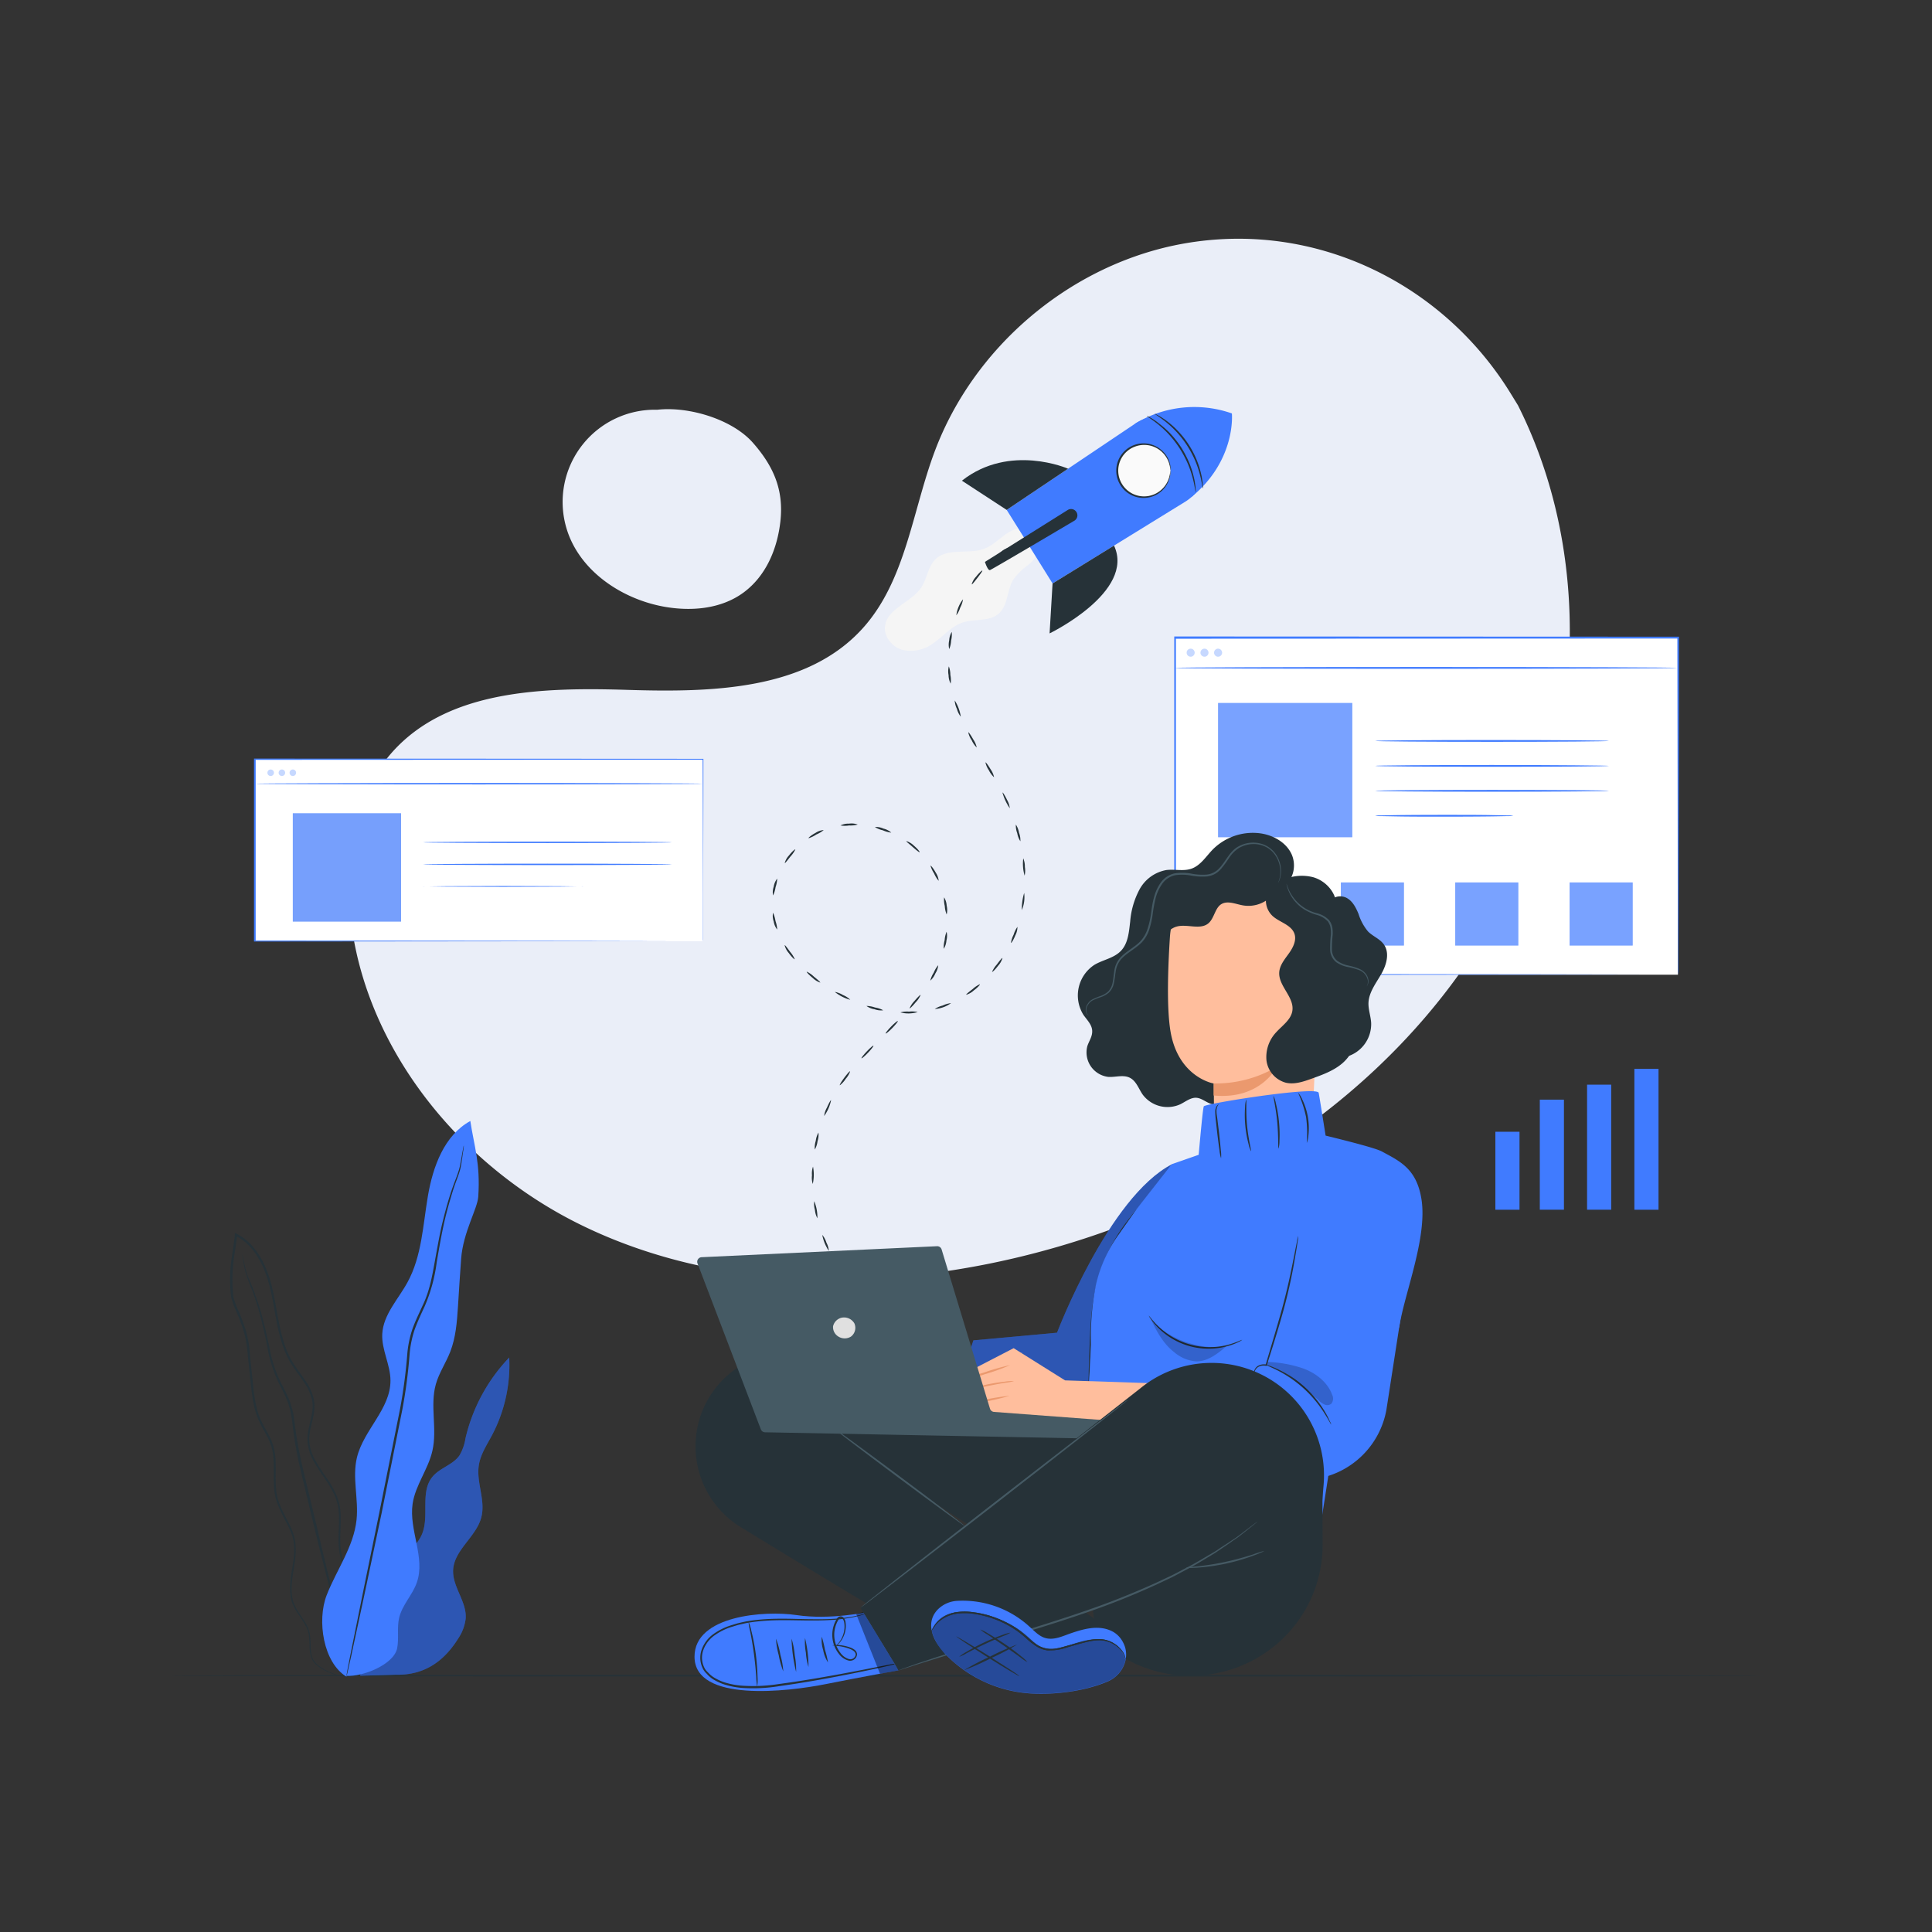 <svg xmlns="http://www.w3.org/2000/svg" xmlns:xlink="http://www.w3.org/1999/xlink" width="512" height="512" viewBox="0 0 512 512">
  <rect x="0" y="0" width="512" height="512" fill="#333333" stroke="none"/>
  <defs>
    <clipPath id="clip-how-do-we-work">
      <rect width="512" height="512"/>
    </clipPath>
  </defs>
  <g id="how-do-we-work" clip-path="url(#clip-how-do-we-work)">
    <g id="Startup_life-pana" data-name="Startup life-pana" transform="translate(25.299 33.384)">
      <g id="freepik--background-simple--inject-6" transform="translate(67.093 29.886)">
        <path id="Path_1602" data-name="Path 1602" d="M381.218,74.041l-1.946-3.166c-16.409-26.706-46.015-42.784-77.254-40.83a83.21,83.21,0,0,0-11.93,1.615c-28.45,6.011-53.127,27.22-63.369,54.384-6.029,15.978-7.709,34.378-19.144,47.061-14.885,16.519-40.15,17.015-62.359,16.336s-47.492-.1-62.3,16.464c-9.269,10.379-12.224,25.137-11.472,39.04,1.982,36.792,27.945,69.692,60.965,86.046s71.867,17.813,108.007,10.646c50.622-10.1,98.766-37.746,127.711-80.494S404.382,120.139,381.218,74.041Z" transform="translate(-71.328 -29.886)" fill="#eaeef8"/>
        <path id="Path_1603" data-name="Path 1603" d="M183.549,88c-5.506-6.25-17.015-9.691-25.366-8.746h0a24.439,24.439,0,0,0-24.173,30.955c3.1,11.251,14.151,18.969,25.614,21.163,7.342,1.395,15.418.753,21.429-3.671s8.985-11.655,9.783-18.924C191.745,100.5,189.047,94.252,183.549,88Z" transform="translate(-76.412 -33.935)" fill="#eaeef8"/>
      </g>
      <g id="freepik--Floor--inject-6" transform="translate(19.85 410.443)">
        <path id="Path_1604" data-name="Path 1604" d="M442.279,444.8c0,.128-94.526.239-211.205.239S19.85,444.964,19.85,444.8s94.526-.239,211.224-.239S442.279,444.67,442.279,444.8Z" transform="translate(-19.85 -444.56)" fill="#263238"/>
      </g>
      <g id="freepik--Screens--inject-6" transform="translate(42.013 135.29)">
        <rect id="Rectangle_520" data-name="Rectangle 520" width="133.327" height="89.276" transform="translate(244.033 0.358)" fill="#fff"/>
        <path id="Path_1605" data-name="Path 1605" d="M443.223,234.365v-6.332c0-4.13,0-10.2-.055-17.951,0-15.519-.055-37.81-.1-64.984l.193.184-133.318.055h0l.239-.239v89.267l-.22-.22,96.058.11,27.44.055h.092l-27.394.055-96.2.11h-.22V144.74h.248l133.318.055h.193v.193c0,27.229-.073,49.557-.1,65.094,0,7.746,0,13.766-.046,17.914v4.68A9.242,9.242,0,0,1,443.223,234.365Z" transform="translate(-65.863 -144.74)" fill="#407bff"/>
        <path id="Path_1606" data-name="Path 1606" d="M309.91,153.789c0-.138,29.826-.239,66.609-.239s66.609.1,66.609.239-29.817.239-66.609.239S309.91,153.963,309.91,153.789Z" transform="translate(-65.878 -145.465)" fill="#407bff"/>
        <g id="Group_2169" data-name="Group 2169" transform="translate(247.144 3.23)" opacity="0.3">
          <path id="Path_1607" data-name="Path 1607" d="M315.448,149.334a1.065,1.065,0,1,1-.309-.759A1.074,1.074,0,0,1,315.448,149.334Z" transform="translate(-313.3 -148.26)" fill="#407bff"/>
        </g>
        <g id="Group_2170" data-name="Group 2170" transform="translate(250.805 3.23)" opacity="0.3">
          <path id="Path_1608" data-name="Path 1608" d="M319.437,149.334a1.065,1.065,0,1,1-.309-.759A1.074,1.074,0,0,1,319.437,149.334Z" transform="translate(-317.29 -148.26)" fill="#407bff"/>
        </g>
        <g id="Group_2171" data-name="Group 2171" transform="translate(254.412 3.23)" opacity="0.3">
          <path id="Path_1609" data-name="Path 1609" d="M323.367,149.334a1.065,1.065,0,1,1-.309-.759A1.074,1.074,0,0,1,323.367,149.334Z" transform="translate(-321.22 -148.26)" fill="#407bff"/>
        </g>
        <rect id="Rectangle_521" data-name="Rectangle 521" width="35.562" height="35.562" transform="translate(255.495 17.63)" fill="#407bff"/>
        <path id="Path_1610" data-name="Path 1610" d="M429.715,174.879c0,.138-13.876.239-30.982.239s-30.982-.1-30.982-.239,13.876-.239,30.982-.239S429.715,174.75,429.715,174.879Z" transform="translate(-70.636 -147.2)" fill="#407bff"/>
        <path id="Path_1611" data-name="Path 1611" d="M429.715,182.089c0,.128-13.876.239-30.982.239s-30.982-.11-30.982-.239,13.876-.239,30.982-.239S429.715,181.988,429.715,182.089Z" transform="translate(-70.636 -147.793)" fill="#407bff"/>
        <path id="Path_1612" data-name="Path 1612" d="M429.715,189.289c0,.128-13.876.239-30.982.239s-30.982-.11-30.982-.239,13.876-.239,30.982-.239S429.715,189.151,429.715,189.289Z" transform="translate(-70.636 -148.386)" fill="#407bff"/>
        <path id="Path_1613" data-name="Path 1613" d="M404.376,196.489a7.872,7.872,0,0,1-1.441.092l-3.928.073c-3.313.046-7.892.073-12.94.073s-9.636,0-12.949-.073l-3.928-.073a7.872,7.872,0,0,1-1.441-.092,7.876,7.876,0,0,1,1.441-.092l3.928-.073c3.313-.046,7.892-.073,12.949-.073s9.627,0,12.94.073l3.928.073A7.876,7.876,0,0,1,404.376,196.489Z" transform="translate(-70.636 -148.978)" fill="#407bff"/>
        <g id="Group_2172" data-name="Group 2172" transform="translate(257.716 65.186)" opacity="0.3">
          <rect id="Rectangle_522" data-name="Rectangle 522" width="16.712" height="16.712" fill="#407bff"/>
        </g>
        <rect id="Rectangle_523" data-name="Rectangle 523" width="16.712" height="16.712" transform="translate(288.028 65.186)" fill="#407bff"/>
        <rect id="Rectangle_524" data-name="Rectangle 524" width="16.712" height="16.712" transform="translate(318.341 65.186)" fill="#407bff"/>
        <rect id="Rectangle_525" data-name="Rectangle 525" width="16.712" height="16.712" transform="translate(348.653 65.186)" fill="#407bff"/>
        <g id="Group_2173" data-name="Group 2173" transform="translate(255.495 17.63)" opacity="0.3">
          <rect id="Rectangle_526" data-name="Rectangle 526" width="35.562" height="35.562" fill="#fff"/>
        </g>
        <g id="Group_2174" data-name="Group 2174" transform="translate(288.028 65.186)" opacity="0.3">
          <rect id="Rectangle_527" data-name="Rectangle 527" width="16.712" height="16.712" fill="#fff"/>
        </g>
        <g id="Group_2175" data-name="Group 2175" transform="translate(318.341 65.186)" opacity="0.3">
          <rect id="Rectangle_528" data-name="Rectangle 528" width="16.712" height="16.712" fill="#fff"/>
        </g>
        <g id="Group_2176" data-name="Group 2176" transform="translate(348.653 65.186)" opacity="0.3">
          <rect id="Rectangle_529" data-name="Rectangle 529" width="16.712" height="16.712" fill="#fff"/>
        </g>
        <rect id="Rectangle_530" data-name="Rectangle 530" width="118.772" height="48.245" transform="translate(0.193 32.515)" fill="#fff"/>
        <path id="Path_1614" data-name="Path 1614" d="M162.965,228.4V215.433c0-8.324,0-20.374-.073-35.277l.128.128-118.763.055h0l.193-.184V228.4l-.184-.184,85.156.083,24.705.055h.083l-24.659.046-85.284.083H44V180h.193l118.763.064h.138v.128c0,14.941-.055,27.009-.073,35.36V227.6A3.925,3.925,0,0,1,162.965,228.4Z" transform="translate(-44 -147.641)" fill="#407bff"/>
        <path id="Path_1615" data-name="Path 1615" d="M44.34,187.243c0-.1,26.55-.193,59.285-.193s59.3.092,59.3.193-26.55.184-59.3.184S44.34,187.344,44.34,187.243Z" transform="translate(-44.028 -148.221)" fill="#407bff"/>
        <g id="Group_2177" data-name="Group 2177" transform="translate(3.561 35.25)" opacity="0.3">
          <path id="Path_1616" data-name="Path 1616" d="M49.605,184.013a.863.863,0,1,1-.863-.863A.863.863,0,0,1,49.605,184.013Z" transform="translate(-47.88 -183.15)" fill="#407bff"/>
        </g>
        <g id="Group_2178" data-name="Group 2178" transform="translate(6.534 35.25)" opacity="0.3">
          <path id="Path_1617" data-name="Path 1617" d="M52.845,184.013a.863.863,0,1,1-.863-.863A.863.863,0,0,1,52.845,184.013Z" transform="translate(-51.12 -183.15)" fill="#407bff"/>
        </g>
        <g id="Group_2179" data-name="Group 2179" transform="translate(9.425 35.25)" opacity="0.3">
          <path id="Path_1618" data-name="Path 1618" d="M56,184.013a.863.863,0,1,1-.863-.863A.863.863,0,0,1,56,184.013Z" transform="translate(-54.27 -183.15)" fill="#407bff"/>
        </g>
        <rect id="Rectangle_531" data-name="Rectangle 531" width="28.688" height="28.688" transform="translate(10.288 46.859)" fill="#407bff"/>
        <path id="Path_1619" data-name="Path 1619" d="M158.768,204.164c0,.1-14.766.193-32.974.193s-32.974-.092-32.974-.193,14.766-.184,32.974-.184S158.768,204.063,158.768,204.164Z" transform="translate(-48.017 -149.614)" fill="#407bff"/>
        <path id="Path_1620" data-name="Path 1620" d="M158.768,210.533c0,.1-14.766.184-32.974.184s-32.974-.083-32.974-.184,14.766-.193,32.974-.193S158.768,210.432,158.768,210.533Z" transform="translate(-48.017 -150.137)" fill="#407bff"/>
        <path id="Path_1621" data-name="Path 1621" d="M135.271,216.909a3.169,3.169,0,0,1-.431,0H133.6l-4.543.055-15.014.055-15-.055-4.589-.055H93.211a3.41,3.41,0,0,1-.431,0,1.5,1.5,0,0,1,.431,0H94.45l4.589-.064,15-.055,15.014.055,4.543.064h1.239A1.44,1.44,0,0,1,135.271,216.909Z" transform="translate(-48.013 -150.668)" fill="#407bff"/>
        <g id="Group_2180" data-name="Group 2180" transform="translate(10.288 46.859)" opacity="0.3">
          <rect id="Rectangle_532" data-name="Rectangle 532" width="28.688" height="28.688" fill="#f5f5f5"/>
        </g>
      </g>
      <g id="freepik--Rocket--inject-6" transform="translate(179.487 74.526)">
        <path id="Path_1622" data-name="Path 1622" d="M265.23,114.049c-1.991-1.331-4.726-.523-6.718.808s-3.671,3.148-5.919,4.01c-4.185,1.624-9.682-.3-12.931,2.753-2.065,1.964-2.276,5.194-3.854,7.571-2.661,4-9.049,5.506-9.59,10.279-.321,2.753,1.881,5.451,4.589,6.231a9.81,9.81,0,0,0,7.984-1.6c2.753-1.835,4.873-4.589,7.975-5.635s7.094-.174,9.6-2.386,2.129-6.3,3.928-9.122a18.355,18.355,0,0,1,3.809-3.726,7.426,7.426,0,0,0,2.863-4.378c.229-1.771-.5-4.791-1.716-4.855" transform="translate(-196.463 -81.394)" fill="#f5f5f5"/>
        <path id="Path_1623" data-name="Path 1623" d="M212.377,326.559c.119-.064.486.3.835.826s.541,1.019.431,1.092-.477-.294-.835-.826S212.267,326.633,212.377,326.559Z" transform="translate(-195.324 -98.934)" fill="#263238"/>
        <path id="Path_1624" data-name="Path 1624" d="M208.1,317.54a5.883,5.883,0,0,1,1.092,2.037,5.818,5.818,0,0,1,.652,2.212,11.251,11.251,0,0,1-1.744-4.249Z" transform="translate(-194.975 -98.192)" fill="#263238"/>
        <path id="Path_1625" data-name="Path 1625" d="M205.776,307.82a11.169,11.169,0,0,1,.835,4.515,5.672,5.672,0,0,1-.652-2.212,5.8,5.8,0,0,1-.184-2.3Z" transform="translate(-194.78 -97.393)" fill="#263238"/>
        <path id="Path_1626" data-name="Path 1626" d="M205.4,297.83a11.371,11.371,0,0,1-.064,4.589,5.451,5.451,0,0,1-.211-2.294,5.506,5.506,0,0,1,.275-2.294Z" transform="translate(-194.727 -96.571)" fill="#263238"/>
        <path id="Path_1627" data-name="Path 1627" d="M206.911,288a5.726,5.726,0,0,1-.248,2.294,5.882,5.882,0,0,1-.716,2.193,5.736,5.736,0,0,1,.248-2.294,5.947,5.947,0,0,1,.716-2.193Z" transform="translate(-194.796 -95.762)" fill="#263238"/>
        <path id="Path_1628" data-name="Path 1628" d="M210.475,278.65a10.8,10.8,0,0,1-1.835,4.185,5.792,5.792,0,0,1,.725-2.193C209.888,279.476,210.356,278.585,210.475,278.65Z" transform="translate(-195.019 -94.992)" fill="#263238"/>
        <path id="Path_1629" data-name="Path 1629" d="M215.9,270.309a5.818,5.818,0,0,1-1.175,1.991,6.617,6.617,0,0,1-1.551,1.707c-.128-.083.4-.973,1.166-1.991S215.766,270.227,215.9,270.309Z" transform="translate(-195.391 -94.306)" fill="#263238"/>
        <path id="Path_1630" data-name="Path 1630" d="M222.585,262.909c.1.092-.532.918-1.4,1.835s-1.661,1.578-1.762,1.5.532-.918,1.413-1.835S222.493,262.808,222.585,262.909Z" transform="translate(-195.905 -93.697)" fill="#263238"/>
        <path id="Path_1631" data-name="Path 1631" d="M229.62,255.789c.1.092-.551.918-1.441,1.835s-1.689,1.56-1.78,1.468.551-.918,1.441-1.835S229.529,255.7,229.62,255.789Z" transform="translate(-196.48 -93.111)" fill="#263238"/>
        <path id="Path_1632" data-name="Path 1632" d="M236.228,248.25a5.763,5.763,0,0,1-1.276,1.927c-.808.991-1.542,1.716-1.643,1.624a6.13,6.13,0,0,1,1.276-1.927C235.384,248.938,236.118,248.176,236.228,248.25Z" transform="translate(-197.049 -92.491)" fill="#263238"/>
        <path id="Path_1633" data-name="Path 1633" d="M241.4,239.67a4.993,4.993,0,0,1-.771,2.184,5.084,5.084,0,0,1-1.331,1.9,6.551,6.551,0,0,1,.918-2.12,6.81,6.81,0,0,1,1.184-1.964Z" transform="translate(-197.542 -91.786)" fill="#263238"/>
        <path id="Path_1634" data-name="Path 1634" d="M243.931,230a4.671,4.671,0,0,1-.046,2.313,4.846,4.846,0,0,1-.707,2.212,6.985,6.985,0,0,1,.239-2.285,7.158,7.158,0,0,1,.514-2.239Z" transform="translate(-197.86 -90.99)" fill="#263238"/>
        <path id="Path_1635" data-name="Path 1635" d="M243.278,220.07a4.708,4.708,0,0,1,.679,2.212,4.835,4.835,0,0,1,0,2.322,6.955,6.955,0,0,1-.5-2.248A7.1,7.1,0,0,1,243.278,220.07Z" transform="translate(-197.867 -90.173)" fill="#263238"/>
        <path id="Path_1636" data-name="Path 1636" d="M239.35,210.92c.11-.073.78.725,1.386,1.835a4.818,4.818,0,0,1,.789,2.184,7.241,7.241,0,0,1-1.211-1.955,7.488,7.488,0,0,1-.964-2.065Z" transform="translate(-197.546 -89.42)" fill="#263238"/>
        <path id="Path_1637" data-name="Path 1637" d="M232.38,203.82a4.855,4.855,0,0,1,1.982,1.2c.982.826,1.624,1.652,1.533,1.744s-.918-.569-1.835-1.377S232.3,203.93,232.38,203.82Z" transform="translate(-196.972 -88.836)" fill="#263238"/>
        <path id="Path_1638" data-name="Path 1638" d="M223.29,199.759a4.781,4.781,0,0,1,2.276.422,4.717,4.717,0,0,1,2.065,1.065,7.341,7.341,0,0,1-2.221-.615A6.782,6.782,0,0,1,223.29,199.759Z" transform="translate(-196.225 -88.501)" fill="#263238"/>
        <path id="Path_1639" data-name="Path 1639" d="M213.35,199.263a4.589,4.589,0,0,1,2.267-.477,4.708,4.708,0,0,1,2.313.239,7.663,7.663,0,0,1-2.285.239A7.341,7.341,0,0,1,213.35,199.263Z" transform="translate(-195.407 -88.418)" fill="#263238"/>
        <path id="Path_1640" data-name="Path 1640" d="M204.129,202.806c-.083-.11.707-.8,1.835-1.4a4.405,4.405,0,0,1,2.193-.762,8.04,8.04,0,0,1-1.973,1.175A7.663,7.663,0,0,1,204.129,202.806Z" transform="translate(-194.648 -88.575)" fill="#263238"/>
        <path id="Path_1641" data-name="Path 1641" d="M197.26,209.854a4.671,4.671,0,0,1,1.129-2.028c.78-1.019,1.588-1.689,1.679-1.6a7.369,7.369,0,0,1-1.3,1.891C198,209.093,197.37,209.918,197.26,209.854Z" transform="translate(-194.083 -89.034)" fill="#263238"/>
        <path id="Path_1642" data-name="Path 1642" d="M193.883,219.12a4.515,4.515,0,0,1,.174-2.313,4.588,4.588,0,0,1,.918-2.147,7.609,7.609,0,0,1-.431,2.258,7.507,7.507,0,0,1-.661,2.2Z" transform="translate(-193.799 -89.728)" fill="#263238"/>
        <path id="Path_1643" data-name="Path 1643" d="M194.975,228.97a4.589,4.589,0,0,1-.918-2.147,4.469,4.469,0,0,1-.184-2.313,8.305,8.305,0,0,1,.652,2.2A7.975,7.975,0,0,1,194.975,228.97Z" transform="translate(-193.798 -90.538)" fill="#263238"/>
        <path id="Path_1644" data-name="Path 1644" d="M199.91,237.6c-.1.092-.863-.624-1.606-1.67a4.836,4.836,0,0,1-1.074-2.056c.119-.064.725.762,1.459,1.78A7.066,7.066,0,0,1,199.91,237.6Z" transform="translate(-194.081 -91.308)" fill="#263238"/>
        <path id="Path_1645" data-name="Path 1645" d="M207.189,244.421a5.149,5.149,0,0,1-1.973-1.211c-1-.8-1.689-1.578-1.6-1.679a6.762,6.762,0,0,1,1.89,1.312C206.492,243.632,207.272,244.311,207.189,244.421Z" transform="translate(-194.606 -91.939)" fill="#263238"/>
        <path id="Path_1646" data-name="Path 1646" d="M215.813,249.463a11.012,11.012,0,0,1-4.093-2.083,5.946,5.946,0,0,1,2.157.826,5.754,5.754,0,0,1,1.936,1.257Z" transform="translate(-195.273 -92.42)" fill="#263238"/>
        <path id="Path_1647" data-name="Path 1647" d="M225.3,252.577a5.029,5.029,0,0,1-2.3-.275,4.91,4.91,0,0,1-2.147-.872,7,7,0,0,1,2.267.413A6.534,6.534,0,0,1,225.3,252.577Z" transform="translate(-196.024 -92.753)" fill="#263238"/>
        <path id="Path_1648" data-name="Path 1648" d="M235.249,253.176a8.361,8.361,0,0,1-4.589.092,6.747,6.747,0,0,1,2.285-.2,6.984,6.984,0,0,1,2.3.11Z" transform="translate(-196.831 -92.884)" fill="#263238"/>
        <path id="Path_1649" data-name="Path 1649" d="M244.893,250.62a8.2,8.2,0,0,1-4.313,1.551,6.863,6.863,0,0,1,2.111-.918,6.737,6.737,0,0,1,2.2-.633Z" transform="translate(-197.647 -92.687)" fill="#263238"/>
        <path id="Path_1650" data-name="Path 1650" d="M253.294,245.15c.092.1-.606.918-1.624,1.652a4.966,4.966,0,0,1-2.01,1.147c-.073-.119.725-.753,1.725-1.523A7.249,7.249,0,0,1,253.294,245.15Z" transform="translate(-198.394 -92.237)" fill="#263238"/>
        <path id="Path_1651" data-name="Path 1651" d="M259.882,237.59a4.975,4.975,0,0,1-1.129,2.019c-.762,1.028-1.523,1.734-1.624,1.652a7.078,7.078,0,0,1,1.248-1.936C259.13,238.305,259.763,237.516,259.882,237.59Z" transform="translate(-199.008 -91.614)" fill="#263238"/>
        <path id="Path_1652" data-name="Path 1652" d="M264.306,228.59a4.864,4.864,0,0,1-.56,2.248c-.477,1.193-1.037,2.074-1.156,2.01a6.828,6.828,0,0,1,.707-2.184A7.058,7.058,0,0,1,264.306,228.59Z" transform="translate(-199.458 -90.874)" fill="#263238"/>
        <path id="Path_1653" data-name="Path 1653" d="M266.344,218.8a8.755,8.755,0,0,1-.624,4.543,15.032,15.032,0,0,1,.624-4.543Z" transform="translate(-199.715 -90.069)" fill="#263238"/>
        <path id="Path_1654" data-name="Path 1654" d="M266.132,208.809a5.506,5.506,0,0,1,.422,2.267,5.891,5.891,0,0,1-.064,2.313,11.37,11.37,0,0,1-.358-4.589Z" transform="translate(-199.742 -89.246)" fill="#263238"/>
        <path id="Path_1655" data-name="Path 1655" d="M264,199.05a5.607,5.607,0,0,1,.835,2.157,5.7,5.7,0,0,1,.367,2.276,5.772,5.772,0,0,1-.835-2.157A5.672,5.672,0,0,1,264,199.05Z" transform="translate(-199.574 -88.444)" fill="#263238"/>
        <path id="Path_1656" data-name="Path 1656" d="M260.14,189.81c.119-.064.67.817,1.221,1.964a5.645,5.645,0,0,1,.716,2.2A13.489,13.489,0,0,1,260.14,189.81Z" transform="translate(-199.257 -87.683)" fill="#263238"/>
        <path id="Path_1657" data-name="Path 1657" d="M255.22,181.1c.119-.073.725.762,1.367,1.835a5.654,5.654,0,0,1,.918,2.1,5.9,5.9,0,0,1-1.367-1.835,5.966,5.966,0,0,1-.918-2.1Z" transform="translate(-198.852 -86.966)" fill="#263238"/>
        <path id="Path_1658" data-name="Path 1658" d="M250.26,172.41c.119-.064.707.789,1.322,1.891a5.91,5.91,0,0,1,.918,2.129,5.884,5.884,0,0,1-1.322-1.9A5.645,5.645,0,0,1,250.26,172.41Z" transform="translate(-198.444 -86.252)" fill="#263238"/>
        <path id="Path_1659" data-name="Path 1659" d="M246.35,163.21a11.059,11.059,0,0,1,1.606,4.3,5.506,5.506,0,0,1-1.028-2.074A5.708,5.708,0,0,1,246.35,163.21Z" transform="translate(-198.122 -85.495)" fill="#263238"/>
        <path id="Path_1660" data-name="Path 1660" d="M244.635,153.38a6.424,6.424,0,0,1,.4,2.267,6.689,6.689,0,0,1,.083,2.294,4.873,4.873,0,0,1-.551-2.248A5.02,5.02,0,0,1,244.635,153.38Z" transform="translate(-197.967 -84.686)" fill="#263238"/>
        <path id="Path_1661" data-name="Path 1661" d="M245.408,143.43a6.938,6.938,0,0,1-.165,2.294,6.488,6.488,0,0,1-.5,2.248,5.121,5.121,0,0,1,0-2.322A4.974,4.974,0,0,1,245.408,143.43Z" transform="translate(-197.978 -83.868)" fill="#263238"/>
        <path id="Path_1662" data-name="Path 1662" d="M248.581,134a6.7,6.7,0,0,1-.734,2.184,6.874,6.874,0,0,1-1.037,2.056,8.6,8.6,0,0,1,1.771-4.24Z" transform="translate(-198.16 -83.092)" fill="#263238"/>
        <path id="Path_1663" data-name="Path 1663" d="M254.058,125.709c.1.092-.5.918-1.276,1.918s-1.422,1.835-1.533,1.716a4.864,4.864,0,0,1,1.156-2.01C253.186,126.324,253.966,125.627,254.058,125.709Z" transform="translate(-198.525 -82.409)" fill="#263238"/>
        <path id="Path_1664" data-name="Path 1664" d="M261.493,119.13c.073.11-.725.762-1.716,1.533a6.837,6.837,0,0,1-1.918,1.276c-.092-.1.615-.918,1.624-1.652A4.992,4.992,0,0,1,261.493,119.13Z" transform="translate(-199.068 -81.868)" fill="#263238"/>
        <path id="Path_1665" data-name="Path 1665" d="M270.342,114.61a6.883,6.883,0,0,1-2.047,1.055,6.625,6.625,0,0,1-2.166.762c-.064-.119.808-.688,1.982-1.193A4.818,4.818,0,0,1,270.342,114.61Z" transform="translate(-199.749 -81.496)" fill="#263238"/>
        <path id="Path_1666" data-name="Path 1666" d="M277.8,112.761c0,.128-.468.33-1.083.441s-1.147.11-1.175,0,.459-.33,1.083-.45S277.8,112.633,277.8,112.761Z" transform="translate(-200.523 -81.336)" fill="#263238"/>
        <path id="Path_1667" data-name="Path 1667" d="M298.38,82.935a30.048,30.048,0,0,1,25.7-2.753s1.221,12.353-10.737,22.172" transform="translate(-202.403 -78.528)" fill="#407bff"/>
        <path id="Path_1668" data-name="Path 1668" d="M261.35,105.957c.459.688,12.16,19.493,12.16,19.493l35.121-21.64a12.3,12.3,0,0,0,3.432-17.786h0a12.288,12.288,0,0,0-16.73-2.882Z" transform="translate(-199.356 -78.735)" fill="#407bff"/>
        <path id="Path_1669" data-name="Path 1669" d="M274.529,128.53l-.789,13.234s22.76-11.013,17.079-23.274Z" transform="translate(-200.375 -81.816)" fill="#263238"/>
        <path id="Path_1670" data-name="Path 1670" d="M276.557,96.087s-15.436-6.81-28.137,3.175l11.866,7.746Z" transform="translate(-198.292 -79.786)" fill="#263238"/>
        <path id="Path_1671" data-name="Path 1671" d="M277.031,108.178,255.07,121.944s.753,2.368,1.34,2.166,17.005-9.911,22.356-13.078a1.652,1.652,0,0,0,.431-2.469h0A1.661,1.661,0,0,0,277.031,108.178Z" transform="translate(-198.839 -80.947)" fill="#263238"/>
        <circle id="Ellipse_44" data-name="Ellipse 44" cx="7.03" cy="7.03" r="7.03" transform="translate(89.944 22.05) rotate(-76.76)" fill="#fafafa"/>
        <path id="Path_1672" data-name="Path 1672" d="M307.382,96.2a12.82,12.82,0,0,0-.312-1.689,6.956,6.956,0,0,0-2.57-3.763,6.81,6.81,0,0,0-2.891-1.257,6.9,6.9,0,0,0-3.579.312,6.791,6.791,0,0,0-3.194,10.416,6.819,6.819,0,0,0,3.157,2.386,6.91,6.91,0,0,0,3.579.312,6.81,6.81,0,0,0,2.891-1.257,6.993,6.993,0,0,0,2.57-3.763c.284-1.065.257-1.7.312-1.7a1.477,1.477,0,0,1,0,.459,5.663,5.663,0,0,1-.156,1.285,7.094,7.094,0,0,1-5.571,5.36,7.231,7.231,0,1,1,3.029-12.821,7,7,0,0,1,2.606,4.02,5.659,5.659,0,0,1,.156,1.285A1.387,1.387,0,0,1,307.382,96.2Z" transform="translate(-201.961 -79.387)" fill="#263238"/>
        <path id="Path_1673" data-name="Path 1673" d="M316.854,100.224c-.092,0-.193-1.367-.734-3.506a27.531,27.531,0,0,0-1.221-3.671,26.862,26.862,0,0,0-5.1-7.9,27.157,27.157,0,0,0-2.836-2.625c-1.734-1.367-2.937-2.028-2.891-2.111a4.065,4.065,0,0,1,.872.413,10.639,10.639,0,0,1,.982.578c.367.248.8.5,1.239.853a22.752,22.752,0,0,1,2.946,2.588,24.549,24.549,0,0,1,5.194,8.039,23.784,23.784,0,0,1,1.147,3.753c.138.541.193,1.046.266,1.487a10.1,10.1,0,0,1,.119,1.129,3.386,3.386,0,0,1,.018.973Z" transform="translate(-202.871 -78.683)" fill="#263238"/>
        <path id="Path_1674" data-name="Path 1674" d="M314.777,101.249c-.092,0-.2-1.386-.753-3.561a28.452,28.452,0,0,0-1.239-3.726,29.367,29.367,0,0,0-2.23-4.258,29.752,29.752,0,0,0-2.937-3.8,27.456,27.456,0,0,0-2.882-2.689c-1.753-1.4-2.973-2.083-2.928-2.166a4.13,4.13,0,0,1,.918.431,9.4,9.4,0,0,1,.982.6,9.975,9.975,0,0,1,1.257.918,25.194,25.194,0,0,1,2.973,2.6,27.342,27.342,0,0,1,3.019,3.845,27.965,27.965,0,0,1,2.23,4.35,24.584,24.584,0,0,1,1.166,3.818c.138.551.193,1.065.266,1.505a8.9,8.9,0,0,1,.129,1.147,4.44,4.44,0,0,1,.027.991Z" transform="translate(-202.685 -78.735)" fill="#263238"/>
      </g>
      <g id="freepik--Plant--inject-6" transform="translate(35.676 263.69)">
        <path id="Path_1675" data-name="Path 1675" d="M81.249,415.4c-.789-3.12,1.276-6.241,3.579-8.489s5.047-4.258,6.259-7.241c1.955-4.827-.606-11.114,2.753-15.133,1.946-2.368,5.433-3.139,7.158-5.672a12.9,12.9,0,0,0,1.578-4.524,46.06,46.06,0,0,1,11.582-21.383,39.876,39.876,0,0,1-4.589,20.64c-1.349,2.533-3,5-3.451,7.837-.753,4.589,1.835,9.352.642,13.867-1.331,5.158-7.149,8.59-7.461,13.9-.257,4.506,3.671,8.471,3.322,12.967a12.059,12.059,0,0,1-2.028,5.323c-3.6,5.736-8.709,9.691-16.446,9.517l-9.489.275Z" transform="translate(-40.186 -290.27)" fill="#407bff"/>
        <g id="Group_2181" data-name="Group 2181" transform="translate(34.474 62.69)" opacity="0.3">
          <path id="Path_1676" data-name="Path 1676" d="M81.249,415.4c-.789-3.12,1.276-6.241,3.579-8.489s5.047-4.258,6.259-7.241c1.955-4.827-.606-11.114,2.753-15.133,1.946-2.368,5.433-3.139,7.158-5.672a12.9,12.9,0,0,0,1.578-4.524,46.06,46.06,0,0,1,11.582-21.383,39.876,39.876,0,0,1-4.589,20.64c-1.349,2.533-3,5-3.451,7.837-.753,4.589,1.835,9.352.642,13.867-1.331,5.158-7.149,8.59-7.461,13.9-.257,4.506,3.671,8.471,3.322,12.967a12.059,12.059,0,0,1-2.028,5.323c-3.6,5.736-8.709,9.691-16.446,9.517l-9.489.275Z" transform="translate(-74.66 -352.96)"/>
        </g>
        <path id="Path_1677" data-name="Path 1677" d="M69.642,434.567a7.4,7.4,0,0,1-2.616-.073,15.969,15.969,0,0,1-3.074-.789,13.261,13.261,0,0,1-3.8-2.111A5.24,5.24,0,0,1,58.6,429.5a9.857,9.857,0,0,1-.431-2.836,29.788,29.788,0,0,0-.2-3.074,8.406,8.406,0,0,0-1.147-3.056c-1.1-1.973-2.955-3.836-3.533-6.516s-.156-5.506.3-8.305.918-5.947-.174-8.92-3.065-5.662-4.084-9.012-.514-7.011-.716-10.6a13.949,13.949,0,0,0-1.2-5.277c-.762-1.679-1.835-3.267-2.634-5.038-1.661-3.588-1.936-7.635-2.377-11.609-.211-2-.431-4.029-.642-6.066a29.614,29.614,0,0,0-1.028-6.075,52.808,52.808,0,0,0-2.23-5.883,19.271,19.271,0,0,1-1.083-3.074,30.622,30.622,0,0,1-.294-3.267,38.371,38.371,0,0,1,.294-6.562c.266-2.184.679-4.359.918-6.553V317.4l.046-.431.385.193a14.546,14.546,0,0,1,5.084,4.341,23.3,23.3,0,0,1,3.111,5.8c1.56,4.084,2.1,8.36,2.882,12.435s1.762,8.1,3.827,11.5c1.037,1.7,2.285,3.249,3.377,4.9a13.555,13.555,0,0,1,2.322,5.415c.532,4.02-1.7,7.535-1.257,11.086a12.38,12.38,0,0,0,1.762,4.928c.853,1.523,1.835,2.928,2.808,4.35A27.248,27.248,0,0,1,65.21,386.3a13.766,13.766,0,0,1,1.166,4.772c.211,3.2-.257,6.231,0,9.1a20.86,20.86,0,0,0,2.294,7.81c1.129,2.34,2.4,4.46,3.451,6.507a32.123,32.123,0,0,1,1.422,3.038,14.491,14.491,0,0,1,.817,3,18.821,18.821,0,0,1,0,5.415,13.628,13.628,0,0,1-2.753,6.892,6.24,6.24,0,0,1-.771.826,3.617,3.617,0,0,1-.624.523l-.541.376a12.064,12.064,0,0,0,1.835-1.835,13.766,13.766,0,0,0,2.616-6.837,18.777,18.777,0,0,0-.092-5.341,14.408,14.408,0,0,0-.826-2.937c-.395-.982-.918-1.973-1.422-2.992-1.074-2.028-2.349-4.139-3.506-6.5A21.273,21.273,0,0,1,65.9,400.18c-.239-2.928.22-5.965,0-9.095a13.353,13.353,0,0,0-1.12-4.589,27.25,27.25,0,0,0-2.5-4.3c-.918-1.413-1.964-2.827-2.845-4.378a13,13,0,0,1-1.78-5.139c-.431-3.79,1.78-7.342,1.23-11.059a12.848,12.848,0,0,0-2.258-5.158c-1.074-1.624-2.331-3.175-3.4-4.91-2.129-3.5-3.157-7.59-3.919-11.692s-1.331-8.333-2.863-12.334a22.631,22.631,0,0,0-3.028-5.644,14,14,0,0,0-4.864-4.157l.441-.248-.046.385c-.257,2.221-.661,4.4-.918,6.553a37.351,37.351,0,0,0-.294,6.47c.055,1.055.119,2.166.275,3.166a20.373,20.373,0,0,0,1.046,2.964,53.485,53.485,0,0,1,2.258,5.947,30.155,30.155,0,0,1,1.019,6.158c.22,2.037.431,4.066.642,6.066.431,3.992.707,7.975,2.3,11.435.8,1.725,1.835,3.313,2.625,5.057a14.684,14.684,0,0,1,1.248,5.506c.184,3.671-.312,7.241.661,10.49s3.019,5.928,4.047,9,.615,6.3.147,9.131-.918,5.635-.349,8.159,2.322,4.405,3.451,6.424a8.709,8.709,0,0,1,1.166,3.175,28.45,28.45,0,0,1,.184,3.111,9.37,9.37,0,0,0,.385,2.753,5.085,5.085,0,0,0,1.459,2.01,13.059,13.059,0,0,0,3.671,2.111,16.123,16.123,0,0,0,3.028.844,12.984,12.984,0,0,0,1.927.2A6.85,6.85,0,0,1,69.642,434.567Z" transform="translate(-37.095 -287.309)" fill="#263238"/>
        <path id="Path_1678" data-name="Path 1678" d="M40.59,323.15a1.193,1.193,0,0,1,.092.284c.046.229.119.5.2.854.184.753.395,1.881.743,3.295s1.221,3,1.946,4.965,1.514,4.2,2.212,6.736,1.34,5.35,1.991,8.36a35.149,35.149,0,0,0,2.983,9.324c.771,1.542,1.634,3.111,2.322,4.818a22.567,22.567,0,0,1,1.34,5.451,110.735,110.735,0,0,0,1.973,11.49c1.835,7.782,3.671,15.2,5.24,21.952s3.139,12.793,4.4,17.9,2.212,9.177,2.909,12.077l.762,3.295c.073.349.138.633.184.863a1.423,1.423,0,0,1,0,.294,1.092,1.092,0,0,1-.1-.285l-.248-.844c-.211-.789-.5-1.881-.918-3.267l-3.1-12.031c-1.285-5.1-2.817-11.16-4.515-17.868s-3.414-14.17-5.3-21.961a109.558,109.558,0,0,1-1.891-11.573,21.5,21.5,0,0,0-1.285-5.323c-.661-1.661-1.514-3.221-2.285-4.781a35.6,35.6,0,0,1-2.964-9.388c-.633-3.019-1.23-5.828-1.909-8.351s-1.395-4.791-2.12-6.736a46.562,46.562,0,0,1-1.835-5.029c-.33-1.459-.5-2.56-.633-3.322-.064-.349-.11-.642-.147-.872A1.184,1.184,0,0,1,40.59,323.15Z" transform="translate(-37.382 -287.818)" fill="#263238"/>
        <path id="Path_1679" data-name="Path 1679" d="M70.151,431.927c-6.176-3.717-7.892-14.9-5.268-21.622s7.186-12.848,7.92-20.006c.569-5.506-1.2-11.178.11-16.519,1.78-7.268,8.911-12.848,8.874-20.337,0-4.194-2.386-8.159-2.175-12.353.266-5.139,4.231-9.177,6.7-13.711,3.781-6.91,4.075-15.106,5.4-22.87s4.332-16.079,11.242-19.86c.982,6.608,2.7,11.141,2.1,20.08-.22,3.2-3.983,9.333-4.534,16.363-.321,4.2-.56,8.416-.835,12.628s-.569,8.26-2.056,12.086c-1.138,2.928-2.964,5.58-3.818,8.608-1.606,5.7.431,11.885-.918,17.657-1.1,4.891-4.515,9.085-5.24,14.041-1.01,6.975,3.46,14.243,1.11,20.887-1.165,3.295-3.891,5.928-4.68,9.333-.615,2.643,0,5.442-.532,8.094-.918,4.277-9.085,7.553-13.445,7.268" transform="translate(-39.284 -284.65)" fill="#407bff"/>
        <path id="Path_1680" data-name="Path 1680" d="M101.788,291.73a1.935,1.935,0,0,1,0,.376,9.747,9.747,0,0,1-.147,1.083c-.147.918-.312,2.349-.642,4.157s-1.312,3.864-2.074,6.323-1.606,5.3-2.322,8.48-1.331,6.69-1.973,10.471a43.077,43.077,0,0,1-3.249,11.839c-.918,1.973-1.835,3.955-2.606,6.057a27.53,27.53,0,0,0-1.349,6.69,134.178,134.178,0,0,1-1.9,14.427c-1.955,9.765-3.809,19.07-5.506,27.532l-4.735,22.429c-1.367,6.351-2.478,11.5-3.249,15.106-.395,1.753-.7,3.13-.918,4.1l-.248,1.065a2.028,2.028,0,0,1-.11.358,2.177,2.177,0,0,1,0-.367c.055-.275.119-.633.193-1.083.193-.982.459-2.359.808-4.121.725-3.616,1.771-8.783,3.056-15.152s2.872-14.014,4.589-22.457l5.506-27.532a137.653,137.653,0,0,0,1.9-14.372,27.77,27.77,0,0,1,1.395-6.828c.762-2.147,1.762-4.139,2.643-6.094,1.891-3.873,2.57-7.929,3.258-11.7s1.3-7.342,2.065-10.48,1.578-6.02,2.414-8.48,1.78-4.506,2.157-6.277.578-3.185.762-4.121c.083-.45.156-.8.2-1.074A2.3,2.3,0,0,1,101.788,291.73Z" transform="translate(-39.864 -285.233)" fill="#263238"/>
      </g>
      <g id="freepik--Chart--inject-6" transform="translate(370.99 249.878)">
        <rect id="Rectangle_533" data-name="Rectangle 533" width="6.397" height="20.667" transform="translate(0 16.666)" fill="#407bff"/>
        <rect id="Rectangle_534" data-name="Rectangle 534" width="6.397" height="29.165" transform="translate(11.774 8.159)" fill="#407bff"/>
        <rect id="Rectangle_535" data-name="Rectangle 535" width="6.397" height="33.139" transform="translate(24.301 4.185)" fill="#407bff"/>
        <rect id="Rectangle_536" data-name="Rectangle 536" width="6.397" height="37.333" transform="translate(36.838)" fill="#407bff"/>
      </g>
      <g id="freepik--Character--inject-6" transform="translate(158.757 187.329)">
        <path id="Path_1681" data-name="Path 1681" d="M359.13,262.262a8.975,8.975,0,0,0,6.488-8.948c-.11-1.835-.78-3.542-.707-5.341.119-2.753,1.973-5.148,3.368-7.571s2.322-5.607.7-7.883c-1.046-1.478-2.909-2.138-4.185-3.423a13.506,13.506,0,0,1-2.515-4.644c-.679-1.643-1.533-3.341-3.074-4.212s-3.9-.5-4.534,1.166" transform="translate(-186.304 -202.953)" fill="#263238"/>
        <path id="Path_1682" data-name="Path 1682" d="M336.477,215.482c2.753-1.753,3.414-5.8,1.918-8.691s-4.653-4.653-7.865-5.176a15,15,0,0,0-12.912,4.277c-1.771,1.835-3.212,4.212-5.616,5.048-2.111.743-4.451.073-6.672.367a10.1,10.1,0,0,0-7.057,5.084,21.7,21.7,0,0,0-2.505,8.581c-.321,2.753-.541,5.736-2.432,7.727s-4.781,2.359-7.076,3.744a9.691,9.691,0,0,0-2.882,13.234c.918,1.322,2.221,2.542,2.322,4.148s-.844,2.753-1.294,4.185a6.534,6.534,0,0,0,5.6,8.113c1.909.11,3.946-.633,5.662.22s2.331,2.9,3.414,4.46a8.2,8.2,0,0,0,9.976,2.57c1.4-.688,2.753-1.835,4.286-1.716s2.753,1.432,4.313,1.725c2.01.385,3.909-1.092,5.1-2.753s2.028-3.616,3.552-4.974c2-1.78,4.809-2.212,7.342-3.084a20.695,20.695,0,0,0,11.664-28.982" transform="translate(-180.317 -201.444)" fill="#263238"/>
        <path id="Path_1683" data-name="Path 1683" d="M344.7,220.132a4.4,4.4,0,0,1,3.919,4.469h0L346,283.951c-.11,7.011-10.352,10.948-17.859,10.774h0c-7.58-.174-7.819-3.891-7.92-10.563-.156-11.141-.138-15.326-.147-15.262s-9.572-1.606-11.527-14.105c-.973-6.222-.642-16.409-.1-24.733.5-7.5,5.506-16.684,12.949-15.877Z" transform="translate(-182.458 -202.488)" fill="#ffbe9d"/>
        <path id="Path_1689" data-name="Path 1689" d="M321.11,273.414A31.827,31.827,0,0,0,337.858,269s-4.24,8.81-16.749,7.608Z" transform="translate(-183.543 -207.002)" fill="#eb996e"/>
        <path id="Path_1694" data-name="Path 1694" d="M338.77,216.043a12.141,12.141,0,0,1,9.9-1.835c3.331.918,6.094,3.965,6.213,7.342.073,2.2-.918,4.589.1,6.543s3.221,2.661,4.855,4.038a7.452,7.452,0,0,1,1.725,9.012c-1.367,2.505-4.231,4.341-4.469,7.167-.229,2.661,2.01,4.91,2.56,7.525.6,2.882-1,5.864-3.285,7.782s-5.185,2.973-8.012,3.983c-2.2.8-4.589,1.606-6.855,1.083a7.021,7.021,0,0,1-5.139-5.855,9.554,9.554,0,0,1,2.6-7.544c1.606-1.771,3.864-3.267,4.249-5.607.6-3.671-3.735-6.617-3.469-10.288.138-1.891,1.478-3.46,2.588-5.02s2.083-3.515,1.395-5.286c-.918-2.313-3.919-2.918-5.754-4.589a5.607,5.607,0,0,1-1.533-5.681,5.782,5.782,0,0,1,4.534-3.864" transform="translate(-184.785 -202.465)" fill="#263238"/>
        <path id="Path_1695" data-name="Path 1695" d="M337.038,212.841a8.544,8.544,0,0,1-10.095,8.443c-1.909-.349-4-1.312-5.653-.294s-1.835,3.671-3.35,5.02c-2.2,1.918-5.7.119-8.5.918-2.157.642-3.506,2.7-4.947,4.442s-3.579,3.386-5.745,2.753a25.354,25.354,0,0,1,.863-5.763,8.526,8.526,0,0,1,3.267-4.69,31.5,31.5,0,0,0,2.753-1.615c1.836-1.441,2.212-3.965,3.313-5.984a9.379,9.379,0,0,1,7.14-4.735c2.459-.248,4.992.486,7.342-.119,1.771-.441,3.322-1.588,5.112-1.936,3.5-.661,6.745,1.835,9.278,4.341" transform="translate(-181.703 -202.08)" fill="#263238"/>
        <path id="Path_1696" data-name="Path 1696" d="M363.432,243.288a2.625,2.625,0,0,0,.284-1.441,3.671,3.671,0,0,0-2.524-2.891,18.723,18.723,0,0,0-2.753-.743,7.994,7.994,0,0,1-3.111-1.285,4.35,4.35,0,0,1-1.615-3.34,33.2,33.2,0,0,1,.193-3.928,8.906,8.906,0,0,0-.1-1.927,4.112,4.112,0,0,0-.734-1.643,6.3,6.3,0,0,0-3.01-1.725A13.04,13.04,0,0,1,347,223.043a10.222,10.222,0,0,1-2.258-1.835,10.5,10.5,0,0,1-2.2-3.561,6.43,6.43,0,0,1-.321-1.092c-.055-.257-.073-.385-.055-.395s.165.523.541,1.422a11.113,11.113,0,0,0,7.5,6.378,6.617,6.617,0,0,1,3.23,1.835,4.589,4.589,0,0,1,.844,1.835,9.463,9.463,0,0,1,.11,2.037,35.974,35.974,0,0,0-.2,3.882,3.919,3.919,0,0,0,1.422,3.029,7.736,7.736,0,0,0,2.928,1.239,18.089,18.089,0,0,1,2.753.817,4.46,4.46,0,0,1,1.946,1.45,3.386,3.386,0,0,1,.633,1.716,2.248,2.248,0,0,1-.229,1.138C363.552,243.2,363.441,243.3,363.432,243.288Z" transform="translate(-185.274 -202.655)" fill="#455a64"/>
        <path id="Path_1697" data-name="Path 1697" d="M285.07,250.11l-.211-.1a1.478,1.478,0,0,1-.468-.468,2.524,2.524,0,0,1,.257-2.469,3.239,3.239,0,0,1,1.34-1.285,17.2,17.2,0,0,1,2.01-.844,6.267,6.267,0,0,0,2.1-1.193,4.588,4.588,0,0,0,1.2-2.368c.2-.918.266-1.964.44-3.028a6.6,6.6,0,0,1,1.239-3.157c1.45-1.909,3.836-2.928,5.617-4.726a8.773,8.773,0,0,0,1.955-3.313,23.089,23.089,0,0,0,.918-4c.385-2.753.78-5.818,2.625-8.333a6.057,6.057,0,0,1,3.772-2.432,13.252,13.252,0,0,1,4.35.1,15.37,15.37,0,0,0,4.066.239,5.286,5.286,0,0,0,3.322-1.716c1.707-1.835,2.68-4.313,4.781-5.58a7.984,7.984,0,0,1,6.314-.872,7.011,7.011,0,0,1,4.148,3.23,7.838,7.838,0,0,1,1.083,3.854,6.836,6.836,0,0,1-.395,2.5,4.065,4.065,0,0,1-.376.808s.11-.284.285-.835a7.343,7.343,0,0,0,.3-2.459,7.8,7.8,0,0,0-1.12-3.726,6.745,6.745,0,0,0-4.02-3.038,7.635,7.635,0,0,0-6.011.918,8.8,8.8,0,0,0-2.414,2.487,28.69,28.69,0,0,1-2.258,3.056,6.322,6.322,0,0,1-1.6,1.257,6.057,6.057,0,0,1-1.992.615,16.023,16.023,0,0,1-4.185-.229,12.848,12.848,0,0,0-4.194-.11,5.644,5.644,0,0,0-3.478,2.258,11.59,11.59,0,0,0-1.79,3.919,38.818,38.818,0,0,0-.762,4.2,23.023,23.023,0,0,1-.918,4.075,9.058,9.058,0,0,1-2.074,3.469c-1.881,1.835-4.24,2.863-5.616,4.671a6.323,6.323,0,0,0-1.193,2.964c-.174,1.046-.248,2.074-.477,3.047a4.745,4.745,0,0,1-1.322,2.515,6.423,6.423,0,0,1-2.212,1.221,17.446,17.446,0,0,0-2,.8,3.148,3.148,0,0,0-1.285,1.175,2.487,2.487,0,0,0-.33,2.331A2.157,2.157,0,0,0,285.07,250.11Z" transform="translate(-180.505 -201.676)" fill="#455a64"/>
        <path id="Path_1698" data-name="Path 1698" d="M251.262,343.816l22.163-2.028s13.637-35.929,30.45-44.638l10.893,19.024-23.319,43.8H245.93Z" transform="translate(-177.357 -209.318)" fill="#407bff"/>
        <path id="Path_1699" data-name="Path 1699" d="M251.262,343.816l22.163-2.028s13.637-35.929,30.45-44.638l10.893,19.024-23.319,43.8H245.93Z" transform="translate(-177.357 -209.318)" opacity="0.3"/>
        <path id="Path_1700" data-name="Path 1700" d="M261.28,358.378a33.175,33.175,0,0,1,4.148-6.938A34.947,34.947,0,0,1,261.28,358.378Z" transform="translate(-178.62 -213.785)" fill="#fafafa"/>
        <path id="Path_1703" data-name="Path 1703" d="M272.5,363.317a5.892,5.892,0,0,1-2.12-1.092c-1.1-.725-1.927-1.395-1.835-1.505a6.2,6.2,0,0,1,2.12,1.1C271.716,362.537,272.578,363.207,272.5,363.317Z" transform="translate(-179.218 -214.548)" fill="#fafafa"/>
        <path id="Path_1706" data-name="Path 1706" d="M332.64,357.261l11.435-46.171A15.693,15.693,0,0,1,362.1,299.407h0a15.721,15.721,0,0,1,12.738,17.868L367.844,362.4a22.576,22.576,0,0,1-18.74,18.29l-9.085,1.413Z" transform="translate(-184.492 -209.483)" fill="#407bff"/>
        <path id="Path_1707" data-name="Path 1707" d="M369.86,295.93a10.407,10.407,0,0,0-4.084-2.047,10.857,10.857,0,0,0-4.919,0,13.316,13.316,0,0,0-5.35,2.753,25.975,25.975,0,0,0-6.424,9.012c-.615,1.294-1.083,2.359-1.413,3.093a6.954,6.954,0,0,1-.56,1.129,6.522,6.522,0,0,1,.385-1.193c.285-.762.7-1.835,1.276-3.175A36.637,36.637,0,0,1,351.121,301a20.107,20.107,0,0,1,4.065-4.726,13.4,13.4,0,0,1,5.552-2.854,10.894,10.894,0,0,1,5.1.064,8.764,8.764,0,0,1,3.1,1.5,5.637,5.637,0,0,1,.688.633A2.682,2.682,0,0,1,369.86,295.93Z" transform="translate(-185.682 -208.989)" fill="#263238"/>
        <path id="Path_1708" data-name="Path 1708" d="M299.982,307.5a2.439,2.439,0,0,1-.321.431l-.973,1.175c-.853,1.019-2.056,2.505-3.432,4.423a47.29,47.29,0,0,0-7.81,16.574c-1.588,7.039-1.67,13.628-1.936,18.355-.119,2.368-.229,4.286-.33,5.607-.055.624-.1,1.129-.138,1.523a3.607,3.607,0,0,1-.073.532,1.837,1.837,0,0,1,0-.532c0-.4,0-.918.046-1.533,0-1.386.1-3.285.174-5.607.184-4.717.2-11.334,1.835-18.446a45.593,45.593,0,0,1,7.993-16.657c1.422-1.909,2.671-3.377,3.561-4.359.44-.5.808-.863,1.046-1.11a2.886,2.886,0,0,1,.358-.376Z" transform="translate(-180.568 -210.17)" fill="#263238"/>
        <path id="Path_1709" data-name="Path 1709" d="M373.167,304.811c-1.257-8.26-5.809-10.233-10.535-12.8-1.542-.844-8.985-2.753-14.886-4.194-.569-3.57-1.578-9.976-1.835-11.325-.312-1.9-30.065,2.845-30.441,3.561-.248.468-.918,7.883-1.367,12.848l-7.122,2.487-9.26,11.82-4.836,6.865a36.929,36.929,0,0,0-5.993,13.2,71.818,71.818,0,0,0-1.331,15.987L284.12,373.54l62.3,17.6,4.772-30.707,16.06-21.86C368.615,329.737,374.709,314.961,373.167,304.811Z" transform="translate(-180.5 -207.582)" fill="#407bff"/>
        <path id="Path_1710" data-name="Path 1710" d="M323.121,294.138a9.369,9.369,0,0,1-.413-2.1c-.193-1.3-.431-3.111-.661-5.112-.11-.991-.211-1.936-.312-2.827a22.961,22.961,0,0,1-.165-2.331,2.753,2.753,0,0,1,.45-1.551c.239-.312.441-.395.459-.376s-.138.165-.3.477a3,3,0,0,0-.266,1.45c0,.642.165,1.413.266,2.285s.22,1.835.349,2.817c.229,2,.413,3.818.523,5.13a9.321,9.321,0,0,1,.073,2.138Z" transform="translate(-183.581 -207.894)" fill="#263238"/>
        <path id="Path_1711" data-name="Path 1711" d="M331.762,292.153a7.288,7.288,0,0,1-.661-1.927,30.415,30.415,0,0,1-.918-9.746,7.491,7.491,0,0,1,.294-2.01c.147,0-.119,3.093.239,6.874S331.909,292.117,331.762,292.153Z" transform="translate(-184.284 -207.781)" fill="#263238"/>
        <path id="Path_1712" data-name="Path 1712" d="M347.792,289.8a31.873,31.873,0,0,0-.174-6.846,30.426,30.426,0,0,0-2.148-6.507,5.976,5.976,0,0,1,1.092,1.735,17.437,17.437,0,0,1,1.67,9.627A6.606,6.606,0,0,1,347.792,289.8Z" transform="translate(-185.547 -207.615)" fill="#263238"/>
        <path id="Path_1725" data-name="Path 1725" d="M294.142,368.636a16.6,16.6,0,0,1-2.992-2.423,15.109,15.109,0,0,1-2.671-2.753,16.587,16.587,0,0,1,2.992,2.423,15.1,15.1,0,0,1,2.671,2.753Z" transform="translate(-180.858 -214.774)" fill="#fafafa"/>
        <path id="Path_1726" data-name="Path 1726" d="M314.268,361.56c0,.138-2.074.743-4.534,1.835s-4.332,2.212-4.414,2.092a14.536,14.536,0,0,1,4.222-2.533A14.306,14.306,0,0,1,314.268,361.56Z" transform="translate(-182.244 -214.617)" fill="#fafafa"/>
        <path id="Path_1740" data-name="Path 1740" d="M348.452,373.076c0,.138-2.276.358-5.066.826a50.505,50.505,0,0,1-5.066.844,18.7,18.7,0,0,1,4.983-1.322,18.271,18.271,0,0,1,5.148-.349Z" transform="translate(-184.959 -215.561)" fill="#fafafa"/>
        <path id="Path_1741" data-name="Path 1741" d="M332.2,368.693a18.96,18.96,0,0,1,2.753-3.166,18.074,18.074,0,0,1,3.065-2.827,18.957,18.957,0,0,1-2.753,3.166,18.476,18.476,0,0,1-3.065,2.827Z" transform="translate(-184.455 -214.711)" fill="#fafafa"/>
        <path id="Path_1742" data-name="Path 1742" d="M320.864,379.357a30.983,30.983,0,0,1-1.239-3.588,32.461,32.461,0,0,1-1.285-3.579A14.684,14.684,0,0,1,320.864,379.357Z" transform="translate(-183.315 -215.492)" fill="#fafafa"/>
        <path id="Path_1743" data-name="Path 1743" d="M338.191,385.861a50.76,50.76,0,0,1-9.021-4,25.869,25.869,0,0,1,4.589,1.78,26.806,26.806,0,0,1,4.433,2.221Z" transform="translate(-184.206 -216.288)" fill="#fafafa"/>
        <path id="Path_1744" data-name="Path 1744" d="M307.76,383.822a12.391,12.391,0,0,1,.863-3.359,12.778,12.778,0,0,1,1.312-3.2,12.474,12.474,0,0,1-.863,3.359A13.392,13.392,0,0,1,307.76,383.822Z" transform="translate(-182.445 -215.909)" fill="#fafafa"/>
        <path id="Path_1745" data-name="Path 1745" d="M327.3,387.809c0,.138-2.634-.285-5.883-.45s-5.883,0-5.892-.184a20.9,20.9,0,0,1,5.919-.294A20.64,20.64,0,0,1,327.3,387.809Z" transform="translate(-183.084 -216.693)" fill="#fafafa"/>
        <path id="Path_1746" data-name="Path 1746" d="M332.639,355.071a1.291,1.291,0,0,1,0-.367,3.387,3.387,0,0,1,.156-1.037,2.276,2.276,0,0,1,.991-1.367,3.2,3.2,0,0,1,2.239-.367l-.183.11c1-3.524,2.606-8.663,4.212-14.427,1.505-5.4,2.524-10.361,3.23-13.968.349-1.735.624-3.175.844-4.267a11.364,11.364,0,0,1,.358-1.551,9.075,9.075,0,0,1-.174,1.588c-.147,1.019-.385,2.487-.7,4.295a141.158,141.158,0,0,1-3.1,14.032c-1.606,5.773-3.267,10.893-4.368,14.39l-.046.138h-.138a2.946,2.946,0,0,0-2.047.275,2.2,2.2,0,0,0-.964,1.2A10.763,10.763,0,0,0,332.639,355.071Z" transform="translate(-184.49 -211.02)" fill="#263238"/>
        <path id="Path_1747" data-name="Path 1747" d="M353.488,370.893c-.073,0-.642-1.211-1.835-3.065a31.671,31.671,0,0,0-12.481-11.343c-1.955-.982-3.249-1.432-3.221-1.514a4.476,4.476,0,0,1,.918.248,20.533,20.533,0,0,1,2.432.964,28.652,28.652,0,0,1,12.628,11.472,20.758,20.758,0,0,1,1.184,2.331,3.064,3.064,0,0,1,.376.909Z" transform="translate(-184.764 -214.075)" fill="#263238"/>
        <g id="Group_2182" data-name="Group 2182" transform="translate(151.48 140.225)" opacity="0.2">
          <path id="Path_1748" data-name="Path 1748" d="M336.527,354.24a31.993,31.993,0,0,1,9.673,1.753c3.295,1.23,6.341,3.6,7.553,6.9a2.249,2.249,0,0,1-.174,2.377,1.689,1.689,0,0,1-1.735.284,4.524,4.524,0,0,1-1.523-1.046c-2.019-1.835-4.121-3.524-6.2-5.323a17.643,17.643,0,0,0-7.847-4.1" transform="translate(-336.27 -354.24)"/>
        </g>
        <path id="Path_1749" data-name="Path 1749" d="M327.123,347.286a4.175,4.175,0,0,1-.918.551,16.046,16.046,0,0,1-2.817,1.065,18.823,18.823,0,0,1-18.483-4.8,16.8,16.8,0,0,1-1.946-2.3,4.113,4.113,0,0,1-.569-.918c.073-.055.918,1.285,2.753,3.01a19.465,19.465,0,0,0,18.153,4.717C325.691,347.965,327.077,347.194,327.123,347.286Z" transform="translate(-182.003 -212.916)" fill="#263238"/>
        <g id="Group_2183" data-name="Group 2183" transform="translate(120.837 128.643)" opacity="0.2">
          <path id="Path_1750" data-name="Path 1750" d="M302.88,341.62c1.551,3.359,3.359,6.745,6.3,9a10.1,10.1,0,0,0,5.791,2.423c3.065.055,5.7-2.037,8.039-4.02-7.58,1.193-16.115-2.248-20.126-7.406" transform="translate(-302.88 -341.62)"/>
        </g>
        <path id="Path_1751" data-name="Path 1751" d="M339.738,291.37c-.147,0,0-3.157-.349-7s-1.129-6.9-.991-6.938a7.387,7.387,0,0,1,.633,1.973,33.717,33.717,0,0,1,.826,4.919,34.378,34.378,0,0,1,.128,4.992,7.9,7.9,0,0,1-.248,2.056Z" transform="translate(-184.964 -207.696)" fill="#263238"/>
        <path id="Path_1752" data-name="Path 1752" d="M217.124,426.44s-9.976,2.157-18.878.817c-8.351-1.248-27.045.046-27.036,11.013,0,12.27,24.935,9.241,34.653,7.3s19.41-3.671,19.41-3.671Z" transform="translate(-171.21 -219.955)" fill="#407bff"/>
        <path id="Path_1753" data-name="Path 1753" d="M196.666,442.795a21.235,21.235,0,0,1-1.2-4.267,20.923,20.923,0,0,1-.734-4.378,21.235,21.235,0,0,1,1.166,4.267,20.924,20.924,0,0,1,.771,4.378Z" transform="translate(-173.145 -220.59)" fill="#263238"/>
        <path id="Path_1754" data-name="Path 1754" d="M200.441,442.959a41.244,41.244,0,0,1-1.211-8.828,20.778,20.778,0,0,1,.844,4.378,21.456,21.456,0,0,1,.367,4.451Z" transform="translate(-173.515 -220.588)" fill="#263238"/>
        <path id="Path_1755" data-name="Path 1755" d="M204.044,441.659a16.262,16.262,0,0,1-.7-3.827,15.6,15.6,0,0,1-.229-3.882,32.119,32.119,0,0,1,.918,7.709Z" transform="translate(-173.832 -220.573)" fill="#263238"/>
        <path id="Path_1756" data-name="Path 1756" d="M209.6,440.39a8.966,8.966,0,0,1-1.276-3.285,8.819,8.819,0,0,1-.367-3.515,26.09,26.09,0,0,1,.826,3.4,24.671,24.671,0,0,1,.817,3.4Z" transform="translate(-174.23 -220.544)" fill="#263238"/>
        <path id="Path_1757" data-name="Path 1757" d="M211,435.371a4.185,4.185,0,0,1,1.3-.092,11.2,11.2,0,0,1,3.5.688,4.136,4.136,0,0,1,1.083.578,1.643,1.643,0,0,1,.67,1.221,1.836,1.836,0,0,1-2.258,1.643,4.662,4.662,0,0,1-2.6-1.835,8.122,8.122,0,0,1-.376-9.425,1.321,1.321,0,0,1,.734-.45,1.037,1.037,0,0,1,.835.266,2.239,2.239,0,0,1,.624,1.34,6.69,6.69,0,0,1-.128,2.487,6.847,6.847,0,0,1-1.689,3.148,4.916,4.916,0,0,1-.725.652,1.029,1.029,0,0,1-.294.174s.349-.312.918-.918a7.167,7.167,0,0,0,1.5-3.1,6.48,6.48,0,0,0,.064-2.359,1.89,1.89,0,0,0-.5-1.083.642.642,0,0,0-.964.165,7.773,7.773,0,0,0,.413,8.838,4.23,4.23,0,0,0,2.313,1.707,1.432,1.432,0,0,0,1.78-1.193,1.267,1.267,0,0,0-.514-.918,3.59,3.59,0,0,0-.964-.551,12.158,12.158,0,0,0-3.386-.808C211.422,435.39,211,435.408,211,435.371Z" transform="translate(-174.483 -220.058)" fill="#263238"/>
        <path id="Path_1758" data-name="Path 1758" d="M224.428,440.287l-.248.083-.753.184-2.891.661c-2.515.551-6.167,1.331-10.7,2.2s-9.948,1.835-16.023,2.689a42.986,42.986,0,0,1-9.627.486,21.1,21.1,0,0,1-5.038-.964,14.271,14.271,0,0,1-2.423-1.083,7.342,7.342,0,0,1-2.12-1.707h0a5.085,5.085,0,0,1-.863-1.037,6.424,6.424,0,0,1-.5-5.369,8.59,8.59,0,0,1,3.194-4.185A16.519,16.519,0,0,1,180.974,430c.8-.229,1.569-.5,2.359-.679s1.569-.367,2.349-.477c6.25-.982,11.93-.486,16.666-.486,2.368.046,4.506,0,6.378-.128a44.3,44.3,0,0,0,4.772-.606l1.725-.367,1.239-.349.762-.211a1,1,0,0,1,.266-.055,1.611,1.611,0,0,1-.248.1l-.753.257-1.23.395-1.716.413a42.778,42.778,0,0,1-4.8.688c-1.881.138-4.029.229-6.424.2-4.735.046-10.416-.422-16.583.578-.771.11-1.533.321-2.313.486s-1.533.45-2.322.67a16,16,0,0,0-4.414,2.193,8.14,8.14,0,0,0-3.019,3.955,5.993,5.993,0,0,0,.459,4.965,4.654,4.654,0,0,0,.78.918h0a7.232,7.232,0,0,0,1.973,1.569,13.613,13.613,0,0,0,2.331,1.046,20.51,20.51,0,0,0,4.928.918,43.472,43.472,0,0,0,9.535-.45c6.057-.8,11.481-1.762,16.014-2.588s8.2-1.56,10.728-2.056l2.909-.569.753-.138a.845.845,0,0,1,.349.092Z" transform="translate(-171.347 -219.972)" fill="#263238"/>
        <path id="Path_1759" data-name="Path 1759" d="M189.1,446.452a16.164,16.164,0,0,1-.248-2.551c-.11-1.569-.294-3.744-.615-6.121s-.707-4.524-1.019-6.075a15.3,15.3,0,0,1-.431-2.524,11.93,11.93,0,0,1,.762,2.45,55.786,55.786,0,0,1,1.166,6.085,57.253,57.253,0,0,1,.477,6.167,12.49,12.49,0,0,1-.092,2.57Z" transform="translate(-172.492 -220.181)" fill="#263238"/>
        <path id="Path_1760" data-name="Path 1760" d="M217.89,426.972l6.323,15.831,4.9-.909-9.388-15.454Z" transform="translate(-175.051 -219.955)" opacity="0.4"/>
        <path id="Path_1761" data-name="Path 1761" d="M296.448,377.379c-1.019.33-66.333-17.969-92.745-25.393a25.063,25.063,0,0,0-20.429,3.093l-.321.2a25.072,25.072,0,0,0-10.8,26.752h0a25.109,25.109,0,0,0,11.325,15.711c17.437,10.673,54.283,33.121,55.412,32.68,1.478-.569,47.511-1.762,47.511-1.762l-55.385-39.839,26.348,17.033,39.086-28.45Z" transform="translate(-171.233 -213.752)" fill="#263238"/>
        <path id="Path_1762" data-name="Path 1762" d="M248,357.436l13.885-7.186,13.619,8.535,50.97,1.67,7.342,24.779-73.785-17.106s-13.426,1.193-14.436-1.835S248,357.436,248,357.436Z" transform="translate(-177.314 -213.687)" fill="#ffbe9d"/>
        <path id="Path_1763" data-name="Path 1763" d="M293.125,399.76l-6.865,22.558.853,6.874h0a35.268,35.268,0,0,0,46.51,3.129h0a34.552,34.552,0,0,0,13.509-27.532l-.1-23.549Z" transform="translate(-180.676 -216.237)" fill="#263238"/>
        <path id="Path_1764" data-name="Path 1764" d="M246.036,399.219c-.073.1-8.039-5.708-17.786-12.977s-17.593-13.252-17.51-13.353,8.039,5.7,17.795,12.967S246.118,399.109,246.036,399.219Z" transform="translate(-174.462 -215.55)" fill="#455a64"/>
        <path id="Path_1765" data-name="Path 1765" d="M261.109,355.15a54.97,54.97,0,0,1-6.791,2.432,56.9,56.9,0,0,1-6.938,1.973,54.279,54.279,0,0,1,6.791-2.432A56.362,56.362,0,0,1,261.109,355.15Z" transform="translate(-177.477 -214.09)" fill="#eb996e"/>
        <path id="Path_1766" data-name="Path 1766" d="M262.04,359.759a13.468,13.468,0,0,1-2.368.45c-1.459.239-3.469.6-5.672,1.1s-4.166,1.065-5.589,1.487a14.932,14.932,0,0,1-2.322.633,10.416,10.416,0,0,1,2.212-.918,50.047,50.047,0,0,1,11.325-2.606A11.448,11.448,0,0,1,262.04,359.759Z" transform="translate(-177.371 -214.468)" fill="#eb996e"/>
        <path id="Path_1767" data-name="Path 1767" d="M260.82,364a62.6,62.6,0,0,1-7.645,1.762,64.67,64.67,0,0,1-7.746,1.294,64.627,64.627,0,0,1,7.654-1.762A65.028,65.028,0,0,1,260.82,364Z" transform="translate(-177.316 -214.818)" fill="#eb996e"/>
        <path id="Path_1768" data-name="Path 1768" d="M236.772,321.718l12.8,42.142a1.23,1.23,0,0,0,1.074.863l34.874,2.616a1.221,1.221,0,0,1,1.138,1.221v2.175a1.221,1.221,0,0,1-1.248,1.221l-95.443-1.835a1.221,1.221,0,0,1-1.12-.789l-16.776-43.95a1.221,1.221,0,0,1,1.083-1.661l62.323-2.909A1.23,1.23,0,0,1,236.772,321.718Z" transform="translate(-171.274 -211.264)" fill="#455a64"/>
        <path id="Path_1769" data-name="Path 1769" d="M213.11,341.562a3.028,3.028,0,0,0-1.891,2.147,2.9,2.9,0,0,0,1.239,2.625,3.139,3.139,0,0,0,3.487.129,2.9,2.9,0,0,0,.918-3.515,3.158,3.158,0,0,0-3.781-1.386" transform="translate(-174.501 -212.956)" fill="#e0e0e0"/>
        <path id="Path_1770" data-name="Path 1770" d="M229.215,435.976,219.12,419.384l74.152-58.12a29.79,29.79,0,0,1,16.2-6.635h0a29.8,29.8,0,0,1,32.4,32.12l-1.184,14.179L291.51,416.777Z" transform="translate(-175.152 -214.037)" fill="#263238"/>
        <path id="Path_1771" data-name="Path 1771" d="M325.211,400.36a2.034,2.034,0,0,1-.193.184l-.606.5-2.359,1.891-1.716,1.349c-.624.5-1.367.918-2.129,1.5l-2.46,1.689c-.441.294-.918.615-1.349.918l-1.478.918c-2.01,1.2-4.185,2.579-6.654,3.827-1.221.642-2.469,1.34-3.781,1.991l-4.1,1.936a200.431,200.431,0,0,1-18.749,7.47c-13.546,4.671-26.063,8.03-35.03,10.747-2.248.661-4.277,1.285-6.057,1.835s-3.3,1.019-4.589,1.441l-2.863.918-.753.229a1.315,1.315,0,0,1-.266.064l.248-.11.734-.275,2.845-1.019c1.23-.45,2.753-.918,4.534-1.523s3.79-1.23,6.029-1.909c8.948-2.808,21.456-6.213,34.975-10.875,6.773-2.3,13.078-4.873,18.722-7.415l4.093-1.918c1.322-.642,2.57-1.331,3.79-1.964,2.469-1.23,4.644-2.588,6.663-3.763l1.477-.872c.468-.294.918-.606,1.358-.918l2.56-1.661c.762-.523,1.505-.973,2.138-1.459l1.734-1.322,2.414-1.835.642-.459Z" transform="translate(-176.053 -217.81)" fill="#455a64"/>
        <path id="Path_1772" data-name="Path 1772" d="M333.837,408.81a2.892,2.892,0,0,1-.743.395c-.5.22-1.221.523-2.129.853a53.722,53.722,0,0,1-7.268,2.111,54.728,54.728,0,0,1-7.5,1.065c-.964.064-1.753.092-2.294.092a3.311,3.311,0,0,1-.844-.046,28.681,28.681,0,0,1,3.111-.385A74.242,74.242,0,0,0,323.6,411.7c2.836-.615,5.424-1.367,7.259-1.955A28.806,28.806,0,0,1,333.837,408.81Z" transform="translate(-182.881 -218.505)" fill="#455a64"/>
        <path id="Path_1773" data-name="Path 1773" d="M290.319,364.91c.083.11-15.785,12.582-35.443,27.853S219.213,420.35,219.14,420.24s15.785-12.573,35.443-27.853S290.245,364.809,290.319,364.91Z" transform="translate(-175.153 -214.893)" fill="#455a64"/>
        <path id="Path_1774" data-name="Path 1774" d="M287.685,431.375c-3.552-1.891-7.544-.771-10.948.376-2.267.762-4.589,1.973-6.92,1.322-1.661-.468-2.9-1.835-4.176-2.983a26.192,26.192,0,0,0-19.162-6.874,7.874,7.874,0,0,0-5.268,2.377c-3.5,3.79-.863,8.709,2.267,11.93a34.479,34.479,0,0,0,20.842,10.1c6.507.679,15.454-.22,22.025-3.047,4.066-1.744,6.149-6.543,4.02-10.416A6.691,6.691,0,0,0,287.685,431.375Z" transform="translate(-176.833 -219.687)" fill="#407bff"/>
        <g id="Group_2184" data-name="Group 2184" transform="translate(62.901 206.519)" opacity="0.4">
          <path id="Path_1775" data-name="Path 1775" d="M287.7,434.675c-3.561-1.891-7.553-.771-10.958.376-2.267.762-4.589,1.973-6.92,1.322-1.661-.468-2.9-1.835-4.176-2.983a26.192,26.192,0,0,0-19.162-6.874,7.874,7.874,0,0,0-5.268,2.377,6.166,6.166,0,0,0-1.468,2.661,13.867,13.867,0,0,0,3.735,6.2,34.479,34.479,0,0,0,20.842,10.095c6.507.679,15.454-.22,22.025-3.047a8.048,8.048,0,0,0,4.69-5.589,6.791,6.791,0,0,0-3.368-4.506Z" transform="translate(-239.75 -426.477)"/>
        </g>
        <path id="Path_1776" data-name="Path 1776" d="M291.082,439.168a6.057,6.057,0,0,0-.872-2.111,6.939,6.939,0,0,0-1.9-1.835,7.672,7.672,0,0,0-3.276-1.248c-2.634-.312-5.7.8-9.095,1.716a14.9,14.9,0,0,1-5.506.918,7.341,7.341,0,0,1-2.845-.991,17.5,17.5,0,0,1-2.441-1.835A25.5,25.5,0,0,0,255.419,428a24.878,24.878,0,0,0-4.836-1.12,15.123,15.123,0,0,0-4.313,0,9.573,9.573,0,0,0-3.322,1.156,8.744,8.744,0,0,0-2.065,1.661c-.918,1.147-1.257,1.927-1.312,1.891a7.507,7.507,0,0,1,1.175-2.01,8.26,8.26,0,0,1,2.037-1.835,9.434,9.434,0,0,1,3.423-1.266,14.987,14.987,0,0,1,4.405,0,25.575,25.575,0,0,1,4.928,1.092,29.192,29.192,0,0,1,5.1,2.258,20.9,20.9,0,0,1,2.487,1.615c.8.624,1.542,1.3,2.313,1.964a17.435,17.435,0,0,0,2.377,1.835,6.947,6.947,0,0,0,2.652.918c1.835.248,3.671-.395,5.35-.835,3.386-.918,6.5-1.991,9.26-1.634a7.645,7.645,0,0,1,5.286,3.35,4.965,4.965,0,0,1,.661,1.606,2.506,2.506,0,0,1,.055.523Z" transform="translate(-176.834 -219.945)" fill="#263238"/>
        <path id="Path_1777" data-name="Path 1777" d="M291.082,439.168a6.057,6.057,0,0,0-.872-2.111,6.939,6.939,0,0,0-1.9-1.835,7.672,7.672,0,0,0-3.276-1.248c-2.634-.312-5.7.8-9.095,1.716a14.9,14.9,0,0,1-5.506.918,7.341,7.341,0,0,1-2.845-.991,17.5,17.5,0,0,1-2.441-1.835A25.5,25.5,0,0,0,255.419,428a24.878,24.878,0,0,0-4.836-1.12,15.123,15.123,0,0,0-4.313,0,9.573,9.573,0,0,0-3.322,1.156,8.744,8.744,0,0,0-2.065,1.661c-.918,1.147-1.257,1.927-1.312,1.891a7.507,7.507,0,0,1,1.175-2.01,8.26,8.26,0,0,1,2.037-1.835,9.434,9.434,0,0,1,3.423-1.266,14.987,14.987,0,0,1,4.405,0,25.575,25.575,0,0,1,4.928,1.092,29.192,29.192,0,0,1,5.1,2.258,20.9,20.9,0,0,1,2.487,1.615c.8.624,1.542,1.3,2.313,1.964a17.435,17.435,0,0,0,2.377,1.835,6.947,6.947,0,0,0,2.652.918c1.835.248,3.671-.395,5.35-.835,3.386-.918,6.5-1.991,9.26-1.634a7.645,7.645,0,0,1,5.286,3.35,4.965,4.965,0,0,1,.661,1.606,2.506,2.506,0,0,1,.055.523Z" transform="translate(-176.834 -219.945)" fill="#263238"/>
        <path id="Path_1778" data-name="Path 1778" d="M247.63,438.807a9.417,9.417,0,0,1,1.835-1.257,50.088,50.088,0,0,1,4.708-2.515,52.046,52.046,0,0,1,4.947-2.028,9.668,9.668,0,0,1,2.129-.6,11.932,11.932,0,0,1-2.01.918c-1.257.523-2.983,1.257-4.864,2.138s-3.542,1.744-4.745,2.377a11.09,11.09,0,0,1-2,.964Z" transform="translate(-177.497 -220.447)" fill="#263238"/>
        <path id="Path_1779" data-name="Path 1779" d="M249,442.649a64.535,64.535,0,0,1,6.947-3.625,65.254,65.254,0,0,1,7.158-3.194,64.54,64.54,0,0,1-6.947,3.625A63.554,63.554,0,0,1,249,442.649Z" transform="translate(-177.61 -220.728)" fill="#263238"/>
        <path id="Path_1780" data-name="Path 1780" d="M263.5,444c-.073.11-3.864-2.147-8.461-5.047s-8.26-5.35-8.26-5.46,3.854,2.147,8.461,5.057S263.593,443.888,263.5,444Z" transform="translate(-177.427 -220.535)" fill="#263238"/>
        <path id="Path_1781" data-name="Path 1781" d="M266.22,440.143a12.106,12.106,0,0,1-1.835-1.239c-1.11-.808-2.652-1.918-4.378-3.111s-3.295-2.248-4.442-3.01a11.233,11.233,0,0,1-1.835-1.3,10.413,10.413,0,0,1,1.991,1.019c1.193.688,2.817,1.707,4.589,2.9s3.249,2.359,4.313,3.24a8.847,8.847,0,0,1,1.6,1.505Z" transform="translate(-177.999 -220.37)" fill="#263238"/>
      </g>
    </g>
  </g>
</svg>
